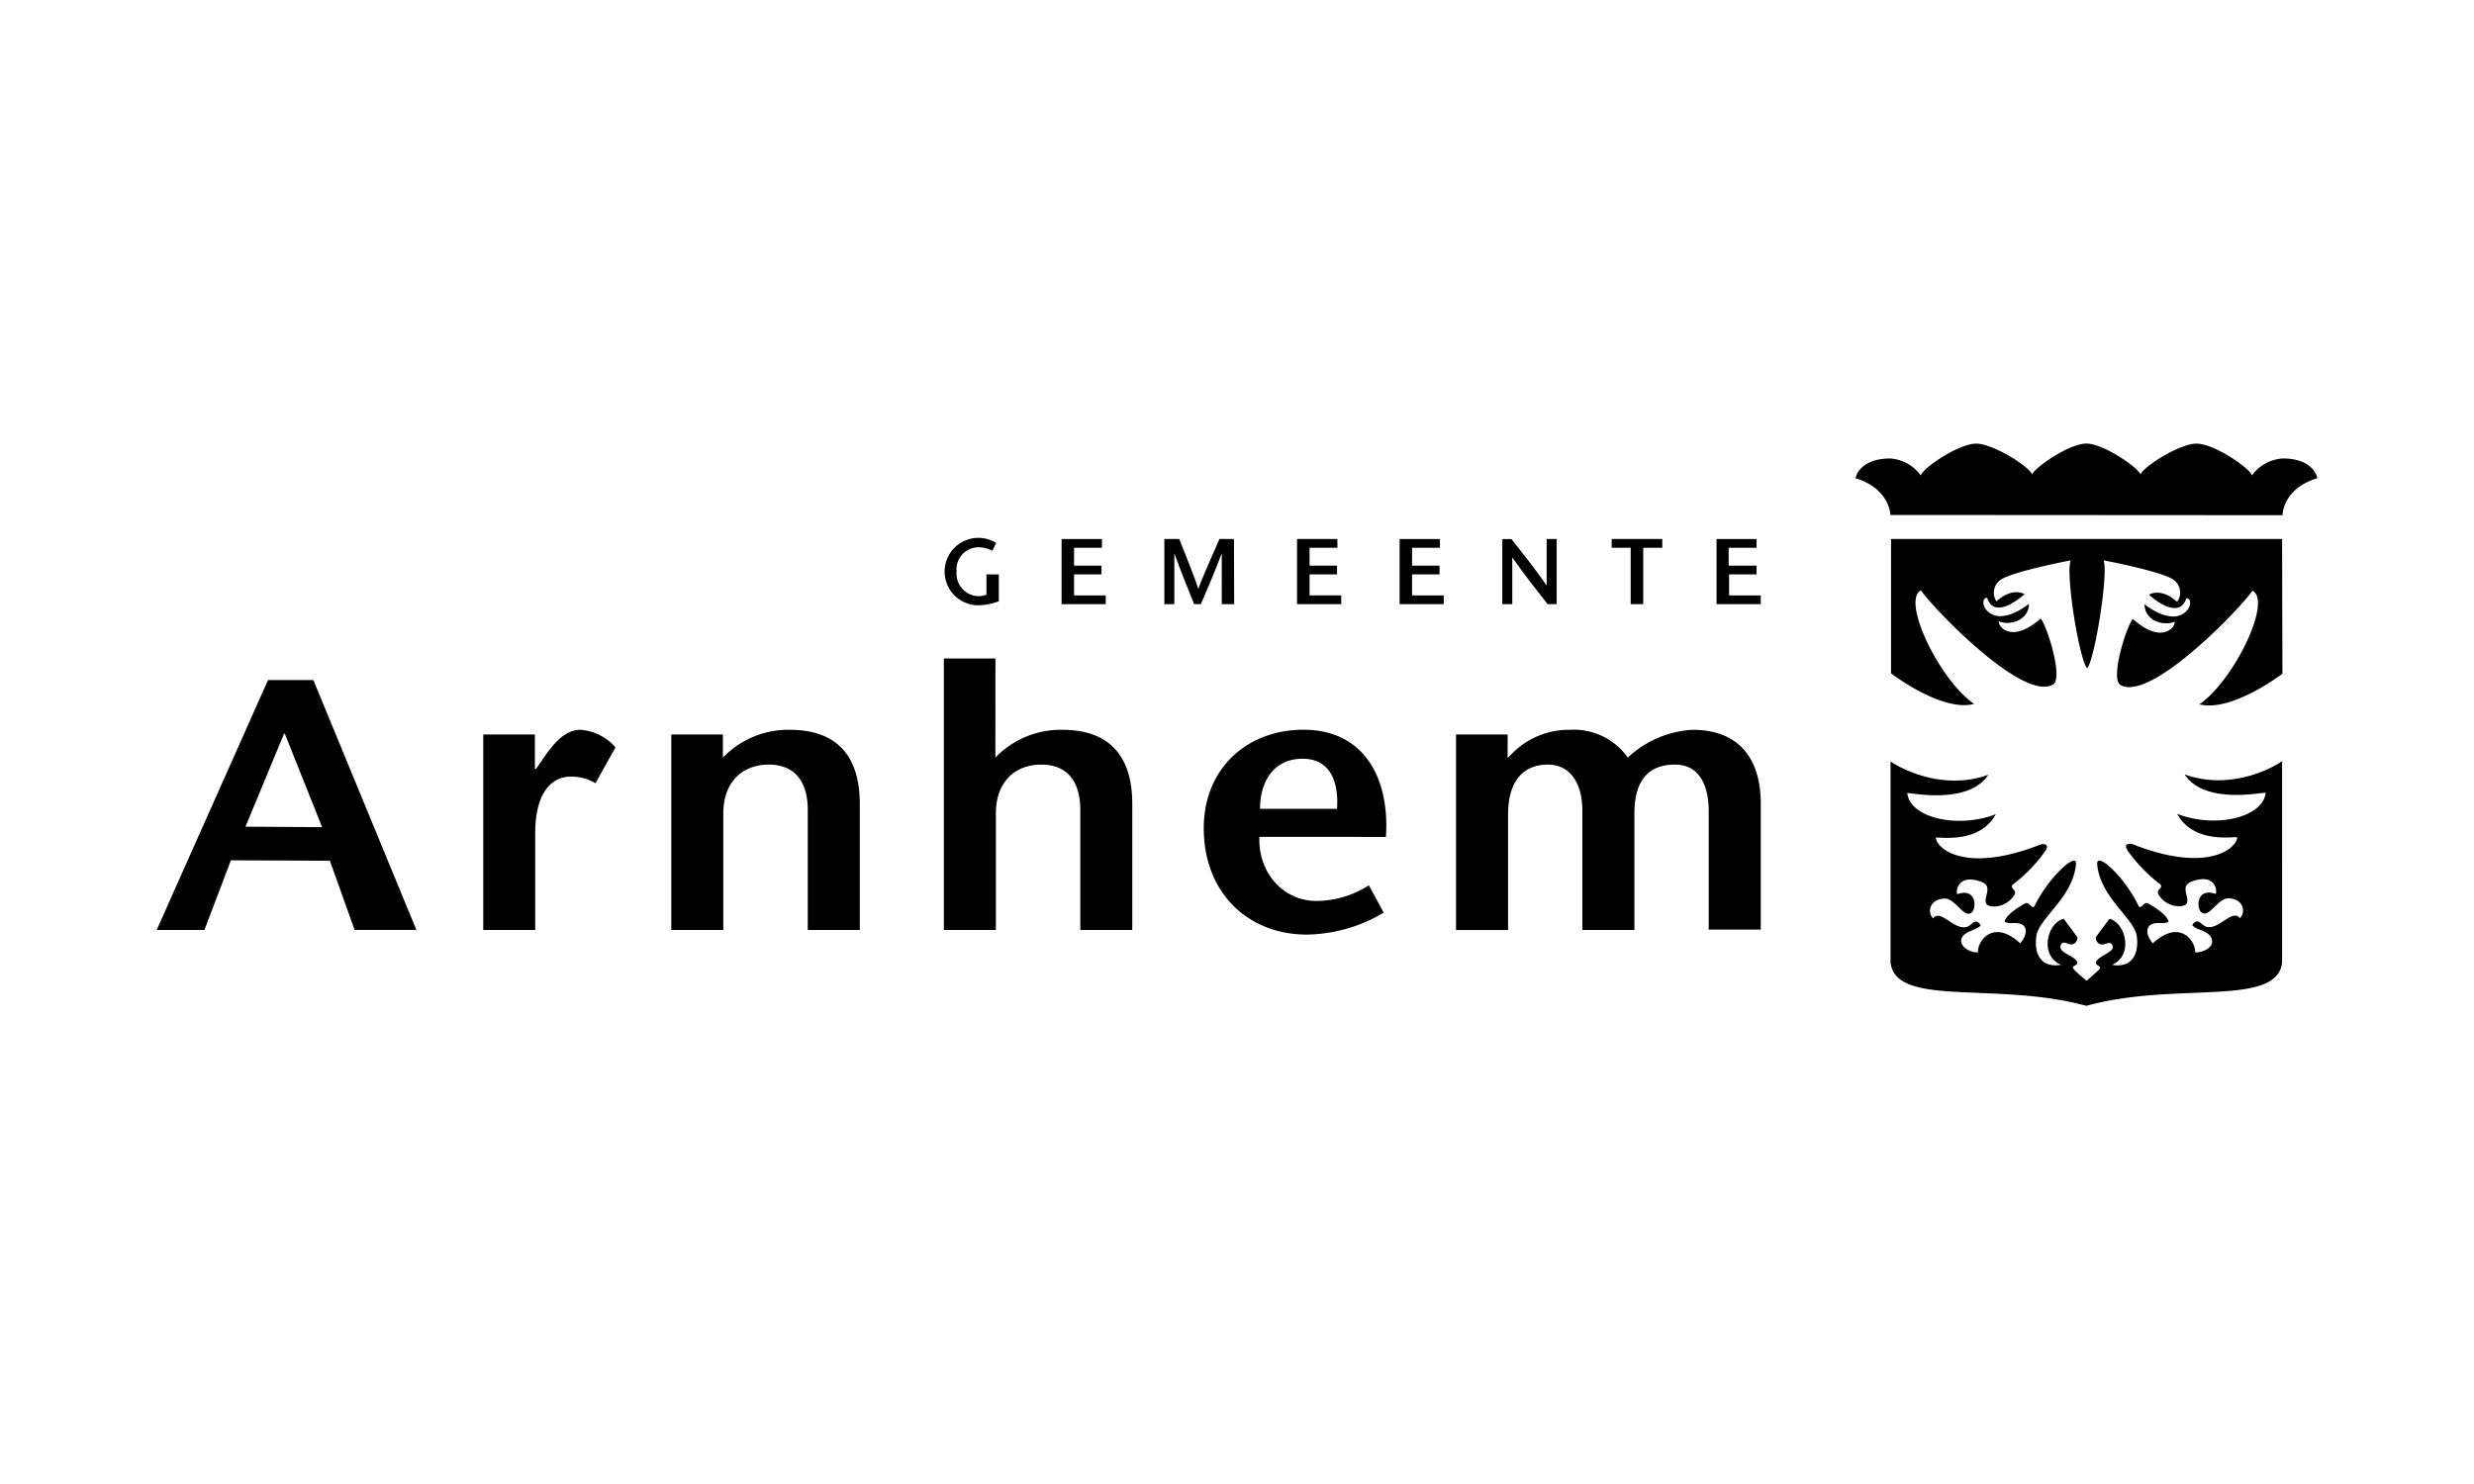<svg xmlns="http://www.w3.org/2000/svg" viewBox="0 0 300 180"><title>Artboard 1 copy 41</title><path d="M39.06,100.33l-9.29-.06L34.44,89h.1ZM32.5,82.49,19,112.8h5.79L28,104.35l12,.05,3,8.39h7.49L38,82.49Z"/><path d="M64.86,93.26H65l1.28-1.85c.76-1,2.14-2.89,4.08-2.89a6.17,6.17,0,0,1,4.27,2.13L72.21,95a5.75,5.75,0,0,0-3-.8c-2.18,0-4.31,1.75-4.31,6.88V112.8H58.6V89.09h6.26Z"/><path d="M87.66,91.89a11,11,0,0,1,8.11-3.37c5.55,0,8.49,3,8.49,9V112.8H97.95V98.24c0-3.32-1.47-5.5-4.74-5.5-3.08,0-5.5,2-5.5,5.93V112.8H81.4V89.09h6.26Z"/><path d="M120.7,91.89a11,11,0,0,1,8.11-3.37c5.55,0,8.49,3,8.49,9V112.8H131V98.24c0-3.32-1.47-5.5-4.74-5.5-3.08,0-5.5,2-5.5,5.93V112.8h-6.31V79.87h6.26Z"/><path d="M152.79,98.1c0-3.18,1.57-6.07,5.17-6.07,3.13,0,4.41,2.47,4.17,6.07Zm15.27,3.41c.47-7.07-2.61-13-10-13-6.78,0-12.09,4.64-12.09,11.95,0,7.83,5.36,12.9,12.52,12.9a18.74,18.74,0,0,0,9.3-2.66l-1.8-3.32a11.84,11.84,0,0,1-6.36,1.9c-3.94,0-7.07-3.32-6.92-7.78Z"/><path d="M182.81,91.89h.09a9.7,9.7,0,0,1,7.49-3.37,8,8,0,0,1,7,3.37,12.47,12.47,0,0,1,7.87-3.37c5.36,0,8.16,3.22,8.25,8.68v15.55h-6.31V98.34c0-2.75-.95-5.6-4.08-5.6s-4.93,1.8-4.93,5.93V112.8h-6.31V98.34c0-3.32-1.47-5.6-4.17-5.6-3,0-4.84,2-4.84,6.07v14h-6.31V89.09h6.26Z"/><path d="M276.73,65.38H229.31V81.67s6.17,4.75,10.07,3.71c-4.21-2.89-8.89-12.62-6.42-13.78.68,1.31,12.19,13.63,16,11.43,1.3-.8-.85-7.41-1.52-8-3.38,3-5.13,1.1-5.07.33,1.48.59,3.66-.2,3.66-2.12-1,.8-3.82,2.59-5.29.57-.42-.65-.23-1.38.23-1.28.8,2.43,3.48.46,4.52-.46,0,0-1.39-.93-3.4.87a1.91,1.91,0,0,1,.66-2.71c1.73-1,8.34-2.26,8.34-2.26-.64,1.78,1.08,12.18,2,13.07.88-.9,2.59-11.29,2-13.07,0,0,6.61,1.24,8.34,2.26A1.92,1.92,0,0,1,264,73c-2-1.8-3.41-.87-3.41-.87,1,.92,3.72,2.88,4.52.46.46-.11.65.63.23,1.27-1.46,2-4.29.23-5.29-.57,0,1.92,2.18,2.72,3.66,2.12.06.77-1.69,2.72-5.07-.33-.66.56-2.82,7.17-1.52,8,3.79,2.2,15.29-10.12,16-11.43,2.47,1.16-2.21,10.89-6.42,13.78,3.9,1,10.07-3.71,10.07-3.71Z"/><path d="M264.91,93.93c2.48,3.81,9.78,2.06,9.83,2.24-.34,3-6.09,4.34-10.73,2.55,2.06,3.78,7.2,2.66,7.28,2.85-.2,1.58-4,4.28-12.73.81,0,0-1.29-.28-.5.88a18.59,18.59,0,0,0,3.9,4c.4.48-.49.59-.25,1.17,1,1.79,3.29,1.72,3.49,1.08.27-.82-.9-2.07.61-2.6,2.73-1,3.07,1,2.88,1.52-2.14-.75-2.36,1.26-1.9,2.06.91,1.23,2.07-1.51,3.39-1.53,1.84,0,2.21,1.67,1.43,2.41-.89-1.19-2.47,1.38-4,1.06-.64-.11-1.08-1.31-1.77-.21.52.65,1.93.59,2.34,1.63s-1.08,1.73-2,1.66c.09-1.28-1.79-4.15-5.13-1.09,0,0-1.12-1.24-.44-2.1.69-.68,1.75-.09,2.36-.54-.24-.85-1.65-1.72-2.49-2.2-.53-.3-.89.9-1.18.26-1.61-3.39-5-6.55-5-5.07.34,4.1,4.48,6.56,4.81,8.78.26,1.93-.42,3.91-3,3.48,2.65-1.15,1.64-5.13-.32-5.58l-1.65,2.21a.84.84,0,0,0,.5.85c.54.27,1.27-.56,1.54.21s-1.7,1.2-2,1.94c-.2.54.87.47.36.95s-1.51,1.35-1.51,1.35-1-.8-1.52-1.35.56-.41.36-.95c-.28-.73-2.24-1.06-2-1.94s1,.06,1.53-.21a.83.83,0,0,0,.5-.85l-1.65-2.21c-2,.45-3,4.44-.32,5.58-2.6.43-3.28-1.55-3-3.48.33-2.23,4.47-4.69,4.81-8.78.08-1.48-3.35,1.68-5,5.07-.29.64-.65-.56-1.18-.26-.85.48-2.25,1.35-2.49,2.2.61.45,1.67-.14,2.36.54.68.85-.45,2.1-.45,2.1-3.34-3.06-5.22-.19-5.13,1.09-.93.08-2.3-.73-2-1.65s1.82-1,2.34-1.62c-.69-1.09-1.12.11-1.77.21-1.56.32-3.13-2.25-4-1.05-.78-.74-.41-2.39,1.43-2.41,1.31,0,2.48,2.76,3.38,1.53.46-.8.24-2.81-1.9-2.06-.19-.48.16-2.48,2.88-1.52,1.51.53.34,1.78.61,2.6.2.65,2.46.71,3.49-1.07.24-.58-.64-.69-.25-1.17a18.47,18.47,0,0,0,3.9-4c.8-1.16-.5-.88-.5-.88-8.7,3.46-12.53.77-12.72-.81.07-.19,5.22.93,7.27-2.85-4.64,1.78-10.39.45-10.73-2.55,0-.17,7.35,1.57,9.83-2.24-5.92,2.14-11.33-1.2-11.86-1.62v24.41c.65,5.47,12.85,2.26,23.74,5.24,10.89-3,23.09.23,23.74-5.24V92.31C276.24,92.73,270.83,96.07,264.91,93.93Z"/><path d="M276.79,62.49S276.72,59.33,281,58c0,0-.36-2.38-4.17-2.39a5,5,0,0,0-3.76,2.06c-.26-.91-4.6-3.86-6.71-3.86s-6.5,2.84-6.79,3.74c-.33-.85-4.44-3.72-6.56-3.75h0c-2.11,0-6.27,2.9-6.59,3.75-.29-.9-4.68-3.74-6.79-3.74s-6.45,2.94-6.71,3.86a5,5,0,0,0-3.75-2.06C225.37,55.64,225,58,225,58c4.2,1.3,4.23,4.46,4.23,4.46Z"/><path d="M121.12,69.67v3.26a7.61,7.61,0,0,1-2.51.49,4.09,4.09,0,1,1,2.19-7.56l-.48.94a3.61,3.61,0,0,0-1.62-.42A2.67,2.67,0,0,0,116,69.31a2.73,2.73,0,0,0,2.56,3,2.45,2.45,0,0,0,1.06-.19V69.67Z"/><path d="M133.62,66.44h-3.38v2.17h3.33v1.06h-3.33v2.55h3.84v1.06h-5.35v-7.9h4.89Z"/><path d="M149.66,73.28h-1.51V67.12h0c-.83,2.2-1.68,4.19-2.53,6.16h-.82c-.8-2-1.62-4-2.4-6.16h0v6.16h-1.21v-7.9H143c.77,1.94,2,5,2.31,6.05h0c.35-1.06,1.71-4.11,2.56-6.05h1.76Z"/><path d="M162.18,66.44H158.8v2.17h3.33v1.06H158.8v2.55h3.84v1.06h-5.36v-7.9h4.89Z"/><path d="M174.61,66.44h-3.38v2.17h3.33v1.06h-3.33v2.55h3.84v1.06h-5.35v-7.9h4.89Z"/><path d="M188.76,73.28h-1.09c-1.43-1.82-2.87-3.63-4.29-5.67h0v5.67h-1.21v-7.9h1.1c1.44,1.81,2.86,3.6,4.28,5.63h0V65.38h1.21Z"/><path d="M197.74,73.28V66.44h-2.31V65.38h6.14v1.06h-2.31v6.84Z"/><path d="M213,66.44h-3.38v2.17H213v1.06h-3.33v2.55h3.84v1.06h-5.36v-7.9H213Z"/></svg>